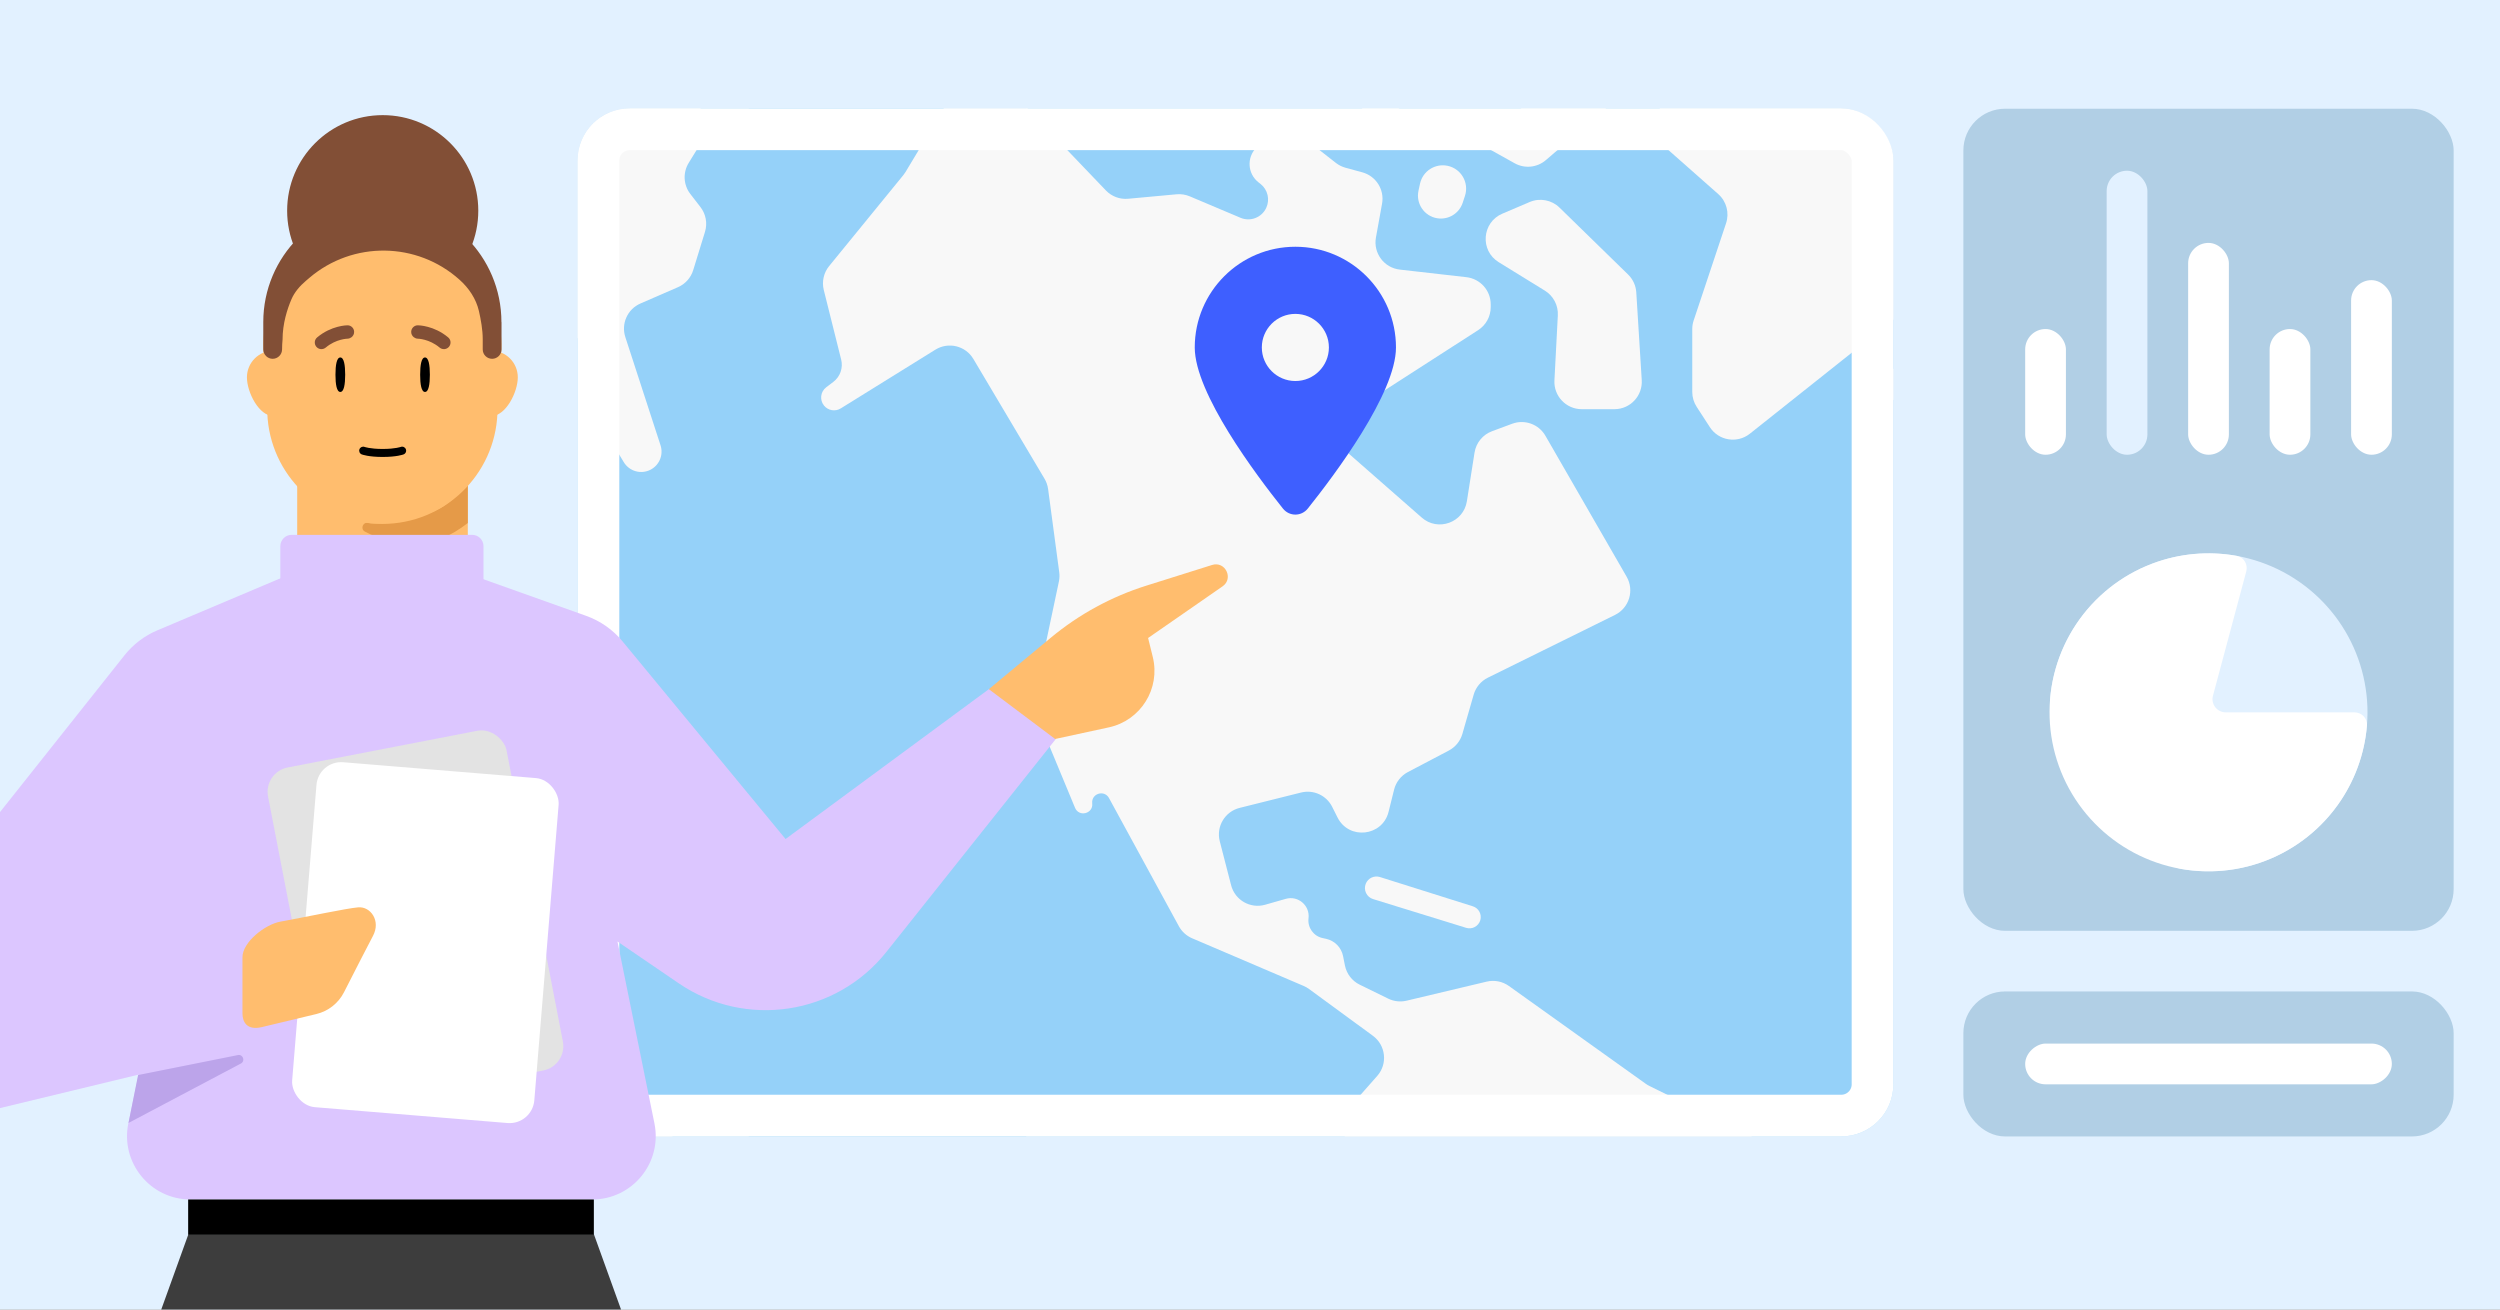 <svg fill="none" height="495" viewBox="0 0 945 495" width="945" xmlns="http://www.w3.org/2000/svg" xmlns:xlink="http://www.w3.org/1999/xlink"><rect x="0" y="0" width="945" height="495" fill="#808080" stroke="none"/><clipPath id="clip0_1471_1852"><path d="M0 0H945V495H0Z"/></clipPath><clipPath id="clip1_1471_1852"><rect height="388.591" rx="19.705" width="497.365" x="218.336" y="40.987"/></clipPath><g clip-path="url(#clip0_1471_1852)"><path d="M0 0H945V495H0Z" fill="#e2f1ff"/><rect fill="#b1cfe5" height="310.755" rx="15.764" width="185.326" x="742.155" y="41.097"/><rect fill="#b1cfe5" height="54.812" rx="15.764" width="185.326" x="742.155" y="374.766"/><g fill="#ffffff"><rect height="47.519" rx="7.7" width="15.4" x="765.518" y="124.374"/><rect height="47.519" rx="7.7" width="15.4" x="857.917" y="124.374"/><rect height="80.078" rx="7.7" width="15.4" x="827.117" y="91.815"/><rect height="65.998" rx="7.7" width="15.4" x="888.716" y="105.895"/></g><rect fill="#e2f1ff" height="107.357" rx="7.7" width="15.4" x="796.318" y="64.536"/><rect fill="#ffffff" height="138.598" rx="7.7" transform="matrix(0 1 -1 0 1298.588 -509.644)" width="15.4" x="904.116" y="394.472"/><g clip-path="url(#clip1_1471_1852)"><rect fill="#ffffff" height="388.591" rx="19.705" width="497.365" x="218.336" y="40.987"/><path d="M-752.022-30.799H387.888V659.66H-752.022Z" fill="#95d1f9"/><path d="M-193.7 266.659-202.732 256.276C-205.882 252.655-211.108 251.675-215.356 253.908L-221.198 256.98C-224.008 258.457-225.141 261.896-223.76 264.754-222.411 267.544-223.456 270.903-226.151 272.435L-242.367 281.654C-245.68 283.538-249.761 283.448-252.989 281.419L-255.703 279.713C-258.327 278.063-260.073 275.325-260.462 272.25L-261.042 267.661C-261.454 264.406-260.297 261.149-257.925 258.882L-255.967 257.011C-254.763 255.86-253.299 255.017-251.699 254.554L-244.433 252.448C-240.045 251.177-237.652 246.455-239.222 242.165-240.397 238.951-239.366 235.346-236.669 233.24L-215.211 216.483C-212.73 214.546-211.279 211.573-211.279 208.425V203.976C-211.279 202.565-210.436 201.292-209.137 200.743-207.796 200.175-206.244 200.495-205.236 201.546L-200.905 206.061C-199.664 207.355-198.108 208.304-196.389 208.816L-188.538 211.152C-186.186 211.852-183.661 211.694-181.415 210.704L-175.379 208.045C-172.474 206.766-170.317 204.224-169.527 201.149L-168.618 197.609C-167.955 195.025-166.319 192.797-164.053 191.39L-159.169 188.359C-158.312 187.827-157.681 186.996-157.398 186.027-156.949 184.487-157.441 182.827-158.656 181.78L-164.997 176.317C-166.609 174.928-167.4 172.813-167.095 170.707-166.499 166.601-170.014 163.071-174.123 163.651-176.986 164.055-179.195 166.378-179.452 169.259L-181.428 191.346C-181.82 195.725-185.351 199.161-189.739 199.434L-190.154 199.46C-193.483 199.666-196.61 197.853-198.085 194.862L-199.592 191.806C-200.761 189.438-203.617 188.449-205.999 189.588-208.012 190.551-210.422 190.008-211.826 188.275L-215.132 184.199C-217.782 180.93-218.189 176.383-216.161 172.696L-191.966 128.69C-191.184 127.268-190.079 126.05-188.739 125.134L-169.986 112.31C-166.761 110.104-162.57 109.903-159.149 111.789L-127.918 129.006C-126.366 129.862-125.402 131.493-125.402 133.266-125.402 135.363-126.747 137.224-128.738 137.883L-138.64 141.161C-141.469 142.097-142.678 145.432-141.107 147.964-139.98 149.78-137.751 150.582-135.724 149.901L-125.483 146.458C-122.021 145.294-119.688 142.049-119.688 138.396-119.688 136.478-119.04 134.617-117.849 133.114L-115.268 129.856C-113.577 127.724-111.115 126.342-108.414 126.012L-84.25 123.056C-82.157 122.8-80.192 121.91-78.618 120.506L-73.362 115.817C-70.269 113.057-69.121 108.718-70.446 104.79L-72.122 99.816C-73.287 96.363-72.01 92.557-68.999 90.504-67.019 89.154-64.543 88.747-62.234 89.392L-53.569 91.812C-49.011 93.085-44.17 91.104-41.813 87L-13.036 36.91C-11.611 34.429-9.222 32.648-6.437 31.992L6.799 28.873C9.364 28.268 12.064 28.665 14.347 29.983L31.966 40.156C34.145 41.413 35.791 43.422 36.596 45.805L38.095 50.241C39.994 55.862 46.222 58.738 51.733 56.539L68.974 49.661C71.735 48.56 74.835 48.699 77.486 50.042L92.43 57.615C96.008 59.428 100.311 59.011 103.473 56.543L125.229 39.57C127.624 37.701 130.72 36.979 133.695 37.596L184.101 48.049C186.852 48.619 189.718 48.046 192.038 46.461L208.503 35.214C210.961 33.535 214.023 32.996 216.906 33.734L232.038 37.608C232.984 37.85 233.96 37.957 234.936 37.926L256.45 37.238C264.686 36.974 269.911 45.974 265.598 52.996L260.323 61.586C258.072 65.251 258.323 69.926 260.953 73.329L264.779 78.281C266.836 80.942 267.471 84.437 266.482 87.651L262.034 102.108C261.145 104.995 259.039 107.35 256.269 108.555L242.088 114.72C237.197 116.846 234.724 122.34 236.373 127.411L249.686 168.337C250.844 171.896 249.272 175.772 245.962 177.519 242.357 179.422 237.893 178.182 235.786 174.692L225.713 158.008C224.201 155.505 223.82 152.479 224.662 149.679L227.32 140.843C228.651 136.417 226.813 131.651 222.854 129.265 219.034 126.963 214.157 127.435 210.849 130.426L204.4 136.257C201.981 138.444 198.673 139.363 195.473 138.737L191.233 137.908C187.425 137.163 183.522 138.61 181.12 141.656L170.297 155.383C166.913 159.675 167.451 165.86 171.526 169.504L187.735 183.996C189.061 185.18 190.058 186.687 190.632 188.369L196.143 204.527C196.82 206.51 196.878 208.652 196.311 210.669L191.743 226.912C191.324 228.4 190.578 229.776 189.558 230.937L177.747 244.392C177.162 245.058 176.388 245.53 175.528 245.745 173.052 246.364 171.635 248.967 172.459 251.382L177.231 265.374C178.15 268.07 176.814 271.016 174.18 272.101 171.64 273.147 168.719 272.115 167.399 269.706L162.934 261.557C160.624 257.342 155.647 255.358 151.07 256.829 145.28 258.69 142.466 265.236 145.099 270.719L154.39 290.06C154.741 290.791 155.005 291.56 155.176 292.351L159.19 310.895C159.992 314.596 158.707 318.44 155.841 320.915L146.498 328.985C145.484 329.861 144.308 330.532 143.038 330.96L129.61 335.485C124.354 337.256 121.429 342.856 122.978 348.182L127.358 363.234C128.739 367.978 126.45 373.02 121.969 375.103L120.762 375.664C117.087 377.373 112.716 376.216 110.368 372.913L109.26 371.356C107.318 368.625 103.593 367.868 100.739 369.624 97.745 371.467 96.812 375.39 98.658 378.383L108.853 394.916C109.684 396.263 109.543 397.993 108.505 399.188 107.075 400.835 104.524 400.852 103.073 399.224L94.509 389.626C93.883 388.925 93.356 388.141 92.942 387.297L70.785 342.164C69.165 338.862 65.807 336.77 62.129 336.77 59.599 336.77 57.171 337.764 55.367 339.538L43.503 351.206C42.448 352.243 41.627 353.495 41.097 354.877L34.201 372.853C33.865 373.729 33.411 374.555 32.853 375.308L26.311 384.134C25.608 385.083 24.577 385.737 23.418 385.969 21.305 386.392 19.172 385.343 18.215 383.412L-1.004 344.611C-1.371 343.871-1.824 343.178-2.356 342.545L-14.061 328.62C-16.028 326.281-18.927 324.93-21.983 324.93H-27.589C-28.527 324.93-29.461 324.803-30.364 324.551L-60.518 316.159C-63.807 315.243-66.393 319.006-64.361 321.749-63.809 322.495-62.988 322.998-62.072 323.151L-50.748 325.047C-47.635 325.568-44.93 327.481-43.402 330.243L-43.245 330.526C-40.898 334.769-41.811 340.072-45.442 343.286L-60.68 356.771C-61.619 357.602-62.701 358.255-63.874 358.699L-74.272 362.636C-78.285 364.155-82.82 363.04-85.67 359.833L-106.148 336.796C-107.099 335.725-108.722 335.587-109.841 336.481-110.801 337.249-111.119 338.571-110.613 339.692L-98.926 365.571C-97.092 369.632-92.863 372.063-88.43 371.605L-72.555 369.963C-67.712 369.462-63.5 373.261-63.5 378.13-63.5 379.828-64.026 381.485-65.007 382.871L-94.297 424.282C-95.318 425.725-95.952 427.406-96.139 429.164L-101.589 480.448C-101.83 482.713-102.811 484.835-104.38 486.485L-145.583 529.813C-147.536 531.867-150.247 533.03-153.081 533.03H-163.736C-167.611 533.03-171.162 530.865-172.936 527.419L-191.59 491.19C-192.344 489.725-192.738 488.101-192.738 486.453V428.106C-192.738 427.031-192.906 425.962-193.235 424.938L-198.769 407.728C-199.603 405.136-201.424 402.977-203.839 401.719L-214.694 396.063C-216.064 395.349-217.577 394.951-219.121 394.898L-266.15 393.287C-270.358 393.143-274.059 390.463-275.51 386.509L-285.054 360.499C-285.902 358.187-285.898 355.648-285.042 353.339L-267.54 306.109C-266.674 303.771-264.993 301.825-262.806 300.628L-234.383 285.067C-233.315 284.482-232.152 284.09-230.947 283.91L-206.023 280.175C-202.343 279.623-198.65 281.09-196.352 284.016L-187.515 295.265C-185.553 297.763-182.553 299.221-179.377 299.221H-161.395C-160.842 299.221-160.289 299.265-159.744 299.353L-134.713 303.399C-133.014 303.673-131.273 303.52-129.647 302.952L-122.245 300.364C-118.063 298.902-116.04 294.164-117.877 290.133-119.324 286.957-122.764 285.191-126.188 285.867L-134.508 287.509C-138.948 288.385-143.378 285.956-145.027 281.742-146.988 276.731-144.326 271.103-139.208 269.44L-128.284 265.892C-126.84 265.422-125.31 265.277-123.803 265.465L-115.22 266.539C-109.73 267.225-104.671 263.472-103.737 258.019L-103.643 257.474C-102.704 251.992-106.265 246.748-111.707 245.6L-129.429 241.863C-136.539 240.363-142.94 246.468-141.779 253.642L-141.42 255.86C-140.71 260.25-143.449 264.461-147.75 265.59-150.227 266.24-152.287 267.956-153.374 270.273L-155.953 275.769C-156.7 277.363-158.026 278.614-159.661 279.268-163.072 280.633-166.957 279.104-168.522 275.779L-180.68 249.97C-181.51 248.209-183.472 247.284-185.358 247.764-187.792 248.384-189.087 251.042-188.074 253.34L-186.55 256.799C-186.367 257.214-186.145 257.611-185.888 257.985L-177.911 269.589C-175.673 272.843-176.896 277.328-180.476 278.996-183.677 280.487-187.481 279.098-188.967 275.895L-192.121 269.096C-192.53 268.213-193.062 267.393-193.7 266.659Z" fill="#f8f8f8"/><path d="M218.696 260.915 211.349 242.967C210.469 240.818 211.497 238.363 213.645 237.481 216.519 236.301 217.167 232.519 214.849 230.45L212.309 228.182C210.723 226.766 208.516 226.276 206.479 226.887 203.288 227.844 201.451 231.18 202.347 234.388L207.782 253.844C208.965 258.079 207.342 262.599 203.735 265.115L189.931 274.743C188.842 275.503 187.915 276.472 187.205 277.594L184.587 281.726C182.881 284.42 183.831 287.997 186.65 289.489 188.961 290.713 191.814 290.13 193.461 288.098L197.646 282.933C198.61 281.744 199.824 280.784 201.203 280.121L213.602 274.162C218.538 271.79 220.771 265.983 218.696 260.915Z" fill="#f8f8f8"/><path d="M255.169 429.794 211.31 417.035C209.26 416.438 207.076 417.393 206.121 419.303 205.215 421.115 205.657 423.312 207.194 424.633L224.323 439.35C226.2 440.962 228.592 441.849 231.067 441.849H237.633C238.774 441.849 239.907 442.037 240.986 442.407L250.18 445.556C255.949 447.531 261.799 442.796 261.068 436.743 260.671 433.454 258.35 430.719 255.169 429.794Z" fill="#f8f8f8"/><path d="M283.033-30.799H1397.123V659.66H283.033Z" fill="#95d1f9"/><g fill="#f8f8f8"><path d="M317.964 135.926 311.391 109.632C310.599 106.466 311.348 103.111 313.411 100.581L341.444 66.218C341.755 65.837 342.038 65.434 342.292 65.012L361.979 32.297C365.496 26.452 373.608 25.55 378.323 30.48L418.019 71.98C420.201 74.261 423.304 75.421 426.448 75.131L444.744 73.442C446.441 73.286 448.152 73.551 449.722 74.215L468.916 82.325C472.632 83.895 476.925 82.244 478.631 78.588 480.103 75.433 479.211 71.681 476.476 69.526L475.683 68.901C471.587 65.674 471.192 59.608 474.836 55.878L478.248 52.384C481.934 48.611 487.869 48.213 492.025 51.463L504.962 61.578C506.045 62.424 507.286 63.047 508.613 63.409L514.961 65.14C520.136 66.552 523.375 71.685 522.421 76.964L520.104 89.783C519.04 95.668 523.173 101.227 529.115 101.905L554.314 104.778C559.542 105.375 563.49 109.798 563.49 115.06V116.092C563.49 119.611 561.701 122.888 558.743 124.793L511.386 155.279C505.602 159.002 504.994 167.228 510.167 171.762L537.434 195.661C543.563 201.033 553.209 197.54 554.477 189.489L557.375 171.086C557.957 167.388 560.492 164.293 564.003 162.993L571.604 160.177C576.337 158.425 581.644 160.342 584.164 164.715L614.866 217.992C617.85 223.171 615.84 229.793 610.48 232.438L562.416 256.162C559.806 257.451 557.859 259.779 557.053 262.576L552.778 277.413C551.997 280.123 550.144 282.397 547.647 283.709L532.194 291.829C529.58 293.202 527.677 295.626 526.965 298.492L524.882 306.866C522.564 316.185 509.906 317.596 505.594 309.016L503.56 304.969C501.386 300.643 496.502 298.402 491.804 299.577L468.584 305.382C463.01 306.775 459.638 312.443 461.074 318.007L465.363 334.626C466.817 340.26 472.63 343.589 478.225 341.99L486.01 339.766C490.686 338.43 495.211 342.295 494.622 347.122 494.198 350.602 496.49 353.833 499.915 354.582L501.282 354.881C504.515 355.589 507.022 358.142 507.671 361.387L508.384 364.952C509.017 368.114 511.087 370.8 513.983 372.217L524.751 377.487C526.906 378.542 529.361 378.815 531.695 378.259L561.958 371.059C564.868 370.366 567.936 370.967 570.37 372.706L622.074 409.655C622.532 409.983 623.017 410.272 623.523 410.521L664.008 430.437C668.642 432.717 670.886 438.063 669.267 442.967L659.016 474.011C658.46 475.696 657.48 477.21 656.17 478.406L627.727 504.391C626.555 505.462 625.645 506.788 625.067 508.266L616.673 529.756C616.228 530.895 615.584 531.947 614.772 532.861L575.921 576.613C573.407 579.443 572.64 583.421 573.92 586.983L587.099 623.653C588.756 628.266 586.225 633.329 581.54 634.771 577.545 636 573.246 634.176 571.353 630.45L550.528 589.45C549.64 587.702 549.267 585.737 549.453 583.785L557.912 494.782C558.172 492.043 557.331 489.314 555.575 487.197L509.867 432.078C506.614 428.155 506.701 422.448 510.073 418.626L520.587 406.71C524.613 402.147 523.852 395.112 518.943 391.516L494.831 373.852C494.195 373.386 493.507 372.995 492.782 372.685L450.631 354.671C448.493 353.758 446.725 352.151 445.612 350.109L419.203 301.668C417.422 298.402 412.442 299.974 412.86 303.671 413.3 307.571 407.865 308.975 406.362 305.349L391.402 269.282C390.713 267.62 390.543 265.788 390.915 264.028L400.261 219.823C400.505 218.668 400.55 217.48 400.393 216.31L396.184 184.865C395.999 183.482 395.537 182.152 394.824 180.953L367.931 135.682C364.972 130.701 358.5 129.12 353.577 132.175L317.809 154.376C315.729 155.667 313.013 155.207 311.474 153.302 309.753 151.171 310.136 148.039 312.319 146.385L314.995 144.356C317.584 142.394 318.752 139.077 317.964 135.926Z"/><path d="M556.743 342.584 521.618 331.52C519.433 330.832 517.088 331.95 516.247 334.08 515.314 336.445 516.59 339.103 519.019 339.853L554.205 350.72C556.482 351.423 558.893 350.122 559.556 347.833 560.199 345.61 558.95 343.279 556.743 342.584Z"/><path d="M583.957 109.858 566.503 99.1C559.358 94.695 560.154 84.064 567.875 80.772L578.212 76.365C582.055 74.726 586.507 75.559 589.497 78.477L615.417 103.769C617.253 105.561 618.358 107.972 618.518 110.534L620.578 143.684C620.948 149.64 616.217 154.674 610.25 154.674H597.909C591.982 154.674 587.266 149.705 587.575 143.786L588.861 119.208C589.058 115.429 587.178 111.844 583.957 109.858Z"/><path d="M552.898 76.648 553.752 74.051C555.392 69.057 552.326 63.747 547.181 62.672 542.44 61.681 537.787 64.702 536.764 69.437L536.186 72.109C535.139 76.949 538.351 81.681 543.235 82.495 547.458 83.198 551.562 80.715 552.898 76.648Z"/><path d="M535.347 28.226 535.274 27.643C534.681 22.9 530.917 19.18 526.167 18.644L521.648 18.133C518.932 17.827 516.206 18.607 514.063 20.303L512.464 21.569C507.987 25.114 507.227 31.616 510.768 36.097L513.751 39.873C517.858 45.071 525.724 45.125 529.902 39.983L533.11 36.035C534.889 33.845 535.697 31.025 535.347 28.226Z"/><path d="M644.103 9.211 584.324 60.53C581.035 63.354 576.334 63.828 572.547 61.718L563.511 56.684C561.232 55.414 559.819 53.01 559.819 50.401 559.819 46.429 563.039 43.209 567.011 43.209H568.986C570.808 43.209 572.589 42.666 574.101 41.649L580.807 37.14C584.764 34.479 586.391 29.457 584.744 24.98L581.553 16.305C579.954 11.957 581.439 7.076 585.19 4.356L600.871-7.017C602.638-8.299 604.764-8.989 606.947-8.989L637.362-8.989C646.966-8.989 651.389 2.956 644.103 9.211Z"/><path d="M649.489 73.352 628.793 55.07C623.735 50.602 624.239 42.565 629.817 38.764L671.108 10.625C672.601 9.607 674.335 8.998 676.137 8.859L723.134 5.222C728.132 4.836 732.688 8.086 733.948 12.938L737.897 28.138C738.433 30.204 738.318 32.385 737.567 34.382L725.04 67.695C724.666 68.69 724.448 69.736 724.392 70.798L722.286 111.11C722.132 114.071 720.714 116.824 718.392 118.67L661.451 163.938C656.671 167.738 649.657 166.594 646.332 161.472L641.343 153.787C640.255 152.11 639.675 150.153 639.675 148.153V124.398C639.675 123.285 639.854 122.18 640.206 121.125L652.455 84.38C653.767 80.442 652.6 76.101 649.489 73.352Z"/><path d="M729.94 151.543 720.344 152.415C716.898 152.729 713.722 150.532 712.8 147.197 711.422 142.216 715.618 137.461 720.732 138.21L723.478 138.612C723.908 138.675 724.342 138.707 724.777 138.707H729.357C734.138 138.707 737.248 143.738 735.11 148.014 734.114 150.006 732.158 151.341 729.94 151.543Z"/></g></g><path d="M494.342 192.244C504.504 179.516 527.679 148.666 527.679 131.338 527.679 110.322 510.644 93.271 489.648 93.271 468.651 93.271 451.616 110.322 451.616 131.338 451.616 148.666 474.791 179.516 484.953 192.244 487.389 195.277 491.906 195.277 494.342 192.244ZM489.648 144.026C482.655 144.026 476.97 138.336 476.97 131.338 476.97 124.339 482.655 118.649 489.648 118.649 496.64 118.649 502.325 124.339 502.325 131.338 502.325 138.336 496.64 144.026 489.648 144.026Z" fill="#3e5fff"/><rect height="372.826" rx="11.823" stroke="#ffffff" stroke-width="15.764" width="481.6" x="226.218" y="48.869"/><path d="M779.709 269.262C776.955 269.262 774.702 267.026 774.93 264.281 775.827 253.491 779.627 243.11 785.97 234.258 793.284 224.052 803.611 216.393 815.501 212.357 827.391 208.32 840.247 208.11 852.262 211.755 864.278 215.4 874.85 222.717 882.494 232.679 890.138 242.64 894.469 254.746 894.88 267.296 895.291 279.845 891.761 292.209 884.785 302.649 877.809 313.089 867.738 321.082 855.986 325.505 845.795 329.341 834.783 330.324 824.129 328.398 821.419 327.909 819.842 325.153 820.555 322.493L833.136 275.539C833.984 272.372 831.598 269.262 828.32 269.262L779.709 269.262Z" fill="#e2f1ff"/><path d="M889.926 269.262C892.68 269.262 894.934 271.498 894.705 274.243 893.808 285.033 890.008 295.414 883.665 304.266 876.351 314.472 866.024 322.131 854.134 326.167 842.244 330.203 829.389 330.414 817.373 326.769 805.357 323.124 794.785 315.807 787.141 305.845 779.497 295.884 775.166 283.778 774.755 271.228 774.344 258.679 777.875 246.315 784.851 235.875 791.827 225.435 801.898 217.442 813.649 213.019 823.841 209.183 834.852 208.2 845.507 210.126 848.217 210.615 849.793 213.371 849.081 216.031L836.499 262.985C835.651 266.152 838.037 269.262 841.316 269.262H889.926Z" fill="#ffffff"/><path d="M373.8 260.498 397.212 241.05C407.858 232.207 420.125 225.522 433.328 221.37L458.168 213.557C463.146 211.991 466.417 218.669 462.129 221.643L433.98 241.162 435.752 248.34C438.706 260.3 431.196 272.337 419.155 274.943L399.034 279.298 385.879 288.897 373.8 260.498Z" fill="#ffbd6e"/><path d="M247.381 424.656C250.4 439.51 239.047 453.401 223.89 453.401H71.993C56.775 453.401 45.409 439.404 48.533 424.51L52.372 406.208-15.59 422.627C-46.465 430.086-69.33 394.286-49.578 369.411L47.06 247.701C50.343 243.566 54.611 240.323 59.474 238.267L112.028 216.046 174.581 216.046 221.574 232.792C226.94 234.704 231.688 238.035 235.313 242.429L296.941 317.148 373.783 260.51 399.004 279.461 335.04 359.847C316.029 383.738 281.804 388.91 256.582 371.704L233.404 355.892 247.381 424.656Z" fill="#dcc6ff"/><circle cx="144.666" cy="79.648" fill="#824f36" r="36.127"/><path d="M176.829 148.159V219.307C176.829 221.325 175.543 223.102 173.632 223.719L170.398 224.766C153.601 230.172 135.533 230.172 118.751 224.766L115.539 223.719C113.628 223.102 112.342 221.325 112.342 219.33V148.159H176.837 176.829Z" fill="#ffbd6e"/><path d="M176.827 183.561 176.83 197.702C170.458 202.566 164.532 205.477 155.926 205.477 149.397 205.477 143.259 203.844 137.896 200.922 136.151 199.974 137.144 197.271 139.092 197.647 141.514 198.144 145.868 197.647 148.433 197.647 166.711 193.489 166.897 192.628 176.827 183.561Z" fill="#e59a48"/><path d="M113.468 142.636C113.468 137.053 108.961 132.558 103.408 132.558 97.856 132.558 93.339 137.053 93.339 142.636 93.339 148.22 97.847 157.286 103.408 157.286 108.969 157.286 113.468 148.185 113.468 142.636Z" fill="#ffbd6e"/><path d="M195.729 142.636C195.729 137.053 191.221 132.558 185.66 132.558 180.099 132.558 175.591 137.053 175.591 142.636 175.591 148.22 180.099 157.286 185.66 157.286 191.221 157.286 195.729 148.185 195.729 142.636Z" fill="#ffbd6e"/><path d="M144.526 198.044C121.159 198.044 101.971 179.582 101.039 156.237L99.562 132.598C98.534 107.023 118.974 85.726 144.535 85.726 170.096 85.726 190.527 107.023 189.508 132.598L188.031 156.237C187.099 179.582 167.902 198.044 144.535 198.044H144.526Z" fill="#ffbd6e"/><path d="M130.479 141.641C130.479 145.242 130.023 148.158 128.642 148.158 127.261 148.158 126.805 145.242 126.805 141.641 126.805 138.04 127.261 135.123 128.642 135.123 130.023 135.123 130.479 138.04 130.479 141.641Z" fill="#000000"/><path d="M162.49 141.641C162.49 145.242 162.034 148.158 160.653 148.158 159.273 148.158 158.816 145.242 158.816 141.641 158.816 138.04 159.273 135.123 160.653 135.123 162.034 135.123 162.49 138.04 162.49 141.641Z" fill="#000000"/><path d="M132.871 127.479C133.484 127.003 133.873 126.268 133.864 125.446 133.847 124.08 132.732 122.956 131.35 122.964 131.081 122.966 125.25 123.042 119.893 127.531 118.822 128.421 118.683 129.987 119.573 131.076 120.463 132.14 122.045 132.278 123.116 131.388 127.03 128.093 131.33 128.024 131.385 128.023 131.937 128.015 132.447 127.781 132.871 127.479Z" fill="#824f36"/><path d="M156.424 127.479C155.811 127.003 155.422 126.268 155.431 125.446 155.448 124.08 156.563 122.956 157.945 122.964 158.214 122.966 164.045 123.042 169.402 127.531 170.473 128.421 170.612 129.987 169.722 131.076 168.832 132.14 167.25 132.278 166.179 131.388 162.265 128.093 157.965 128.024 157.91 128.024 157.357 128.015 156.848 127.781 156.424 127.479Z" fill="#824f36"/><path clip-rule="evenodd" d="M137.816 168.936C137.038 168.644 136.17 169.035 135.873 169.812 135.575 170.592 135.965 171.466 136.745 171.765 136.93 171.836 137.122 171.892 137.313 171.945 137.65 172.038 138.137 172.157 138.784 172.273 140.079 172.506 142.009 172.729 144.647 172.729 147.285 172.729 149.215 172.506 150.51 172.273 151.157 172.157 151.644 172.038 151.981 171.945 152.173 171.891 152.362 171.831 152.549 171.765 153.329 171.466 153.719 170.592 153.421 169.812 153.124 169.035 152.256 168.644 151.478 168.936 151.478 168.936 151.477 168.936 151.476 168.937 151.456 168.944 151.356 168.979 151.172 169.03 150.927 169.098 150.531 169.196 149.975 169.296 148.865 169.495 147.114 169.704 144.647 169.704 142.18 169.704 140.429 169.495 139.319 169.296 138.763 169.196 138.367 169.098 138.122 169.03 137.938 168.979 137.838 168.944 137.818 168.937 137.817 168.936 137.816 168.936 137.816 168.936Z" fill="#000000" fill-rule="evenodd"/><path d="M189.577 132.083V121.763H189.542C189.542 96.905 169.387 76.723 144.535 76.723 119.682 76.723 99.519 96.905 99.519 121.763V132.057C99.519 134.01 101.099 135.626 103.068 135.626 105.037 135.626 106.626 134.01 106.626 132.057 106.626 130.855 106.686 129.628 106.807 128.392 106.807 122.269 108.622 116.741 110.141 113.187 111.332 110.399 113.349 108.093 115.658 106.126L116.955 105.021C133.384 91.026 157.628 91.332 173.699 105.735V105.735C177.242 108.911 179.965 112.938 181.032 117.575 181.784 120.843 182.47 124.755 182.47 128.159V132.083C182.47 134.045 184.059 135.626 186.019 135.626 187.979 135.626 189.577 134.045 189.577 132.083Z" fill="#824f36"/><path d="M105.966 206.45C105.966 204.086 107.882 202.17 110.246 202.17H178.479C180.843 202.17 182.76 204.086 182.76 206.45V239.13H105.966V206.45Z" fill="#dcc6ff"/><path d="M71.232 466.493H224.473L259.175 562.733C267.71 586.405 271.718 611.471 270.989 636.624L262.569 927.226H33.137L24.716 636.624C23.988 611.471 27.995 586.405 36.531 562.733L71.232 466.493Z" fill="#3d3d3d"/><path d="M71.124 453.401H224.476V466.693H71.124Z" fill="#000000"/><path d="M89.925 398.815 52.198 406.367 48.577 424.477 91.061 402.008C92.807 401.084 91.861 398.428 89.925 398.815Z" fill="#bca4ea"/><rect fill="#e3e3e3" height="130.783" rx="9.373" transform="matrix(.982 -.19 .19 .982 -53.712 24.292)" width="91.811" x="99.609" y="291.768"/><rect fill="#ffffff" height="130.783" rx="9.373" transform="matrix(.997 .082 -.082 .997 23.965 -8.902)" width="91.811" x="120.343" y="287.251"/><path d="M105.964 348.379C100.25 349.428 91.649 356.056 91.649 361.875V383.048C91.649 386.212 93.254 389.617 99.01 388.235 103.07 387.252 112.81 384.93 119.581 383.306 124.098 382.224 127.908 379.226 130.021 375.088 133.814 367.653 139.653 356.222 140.934 353.866 144.095 348.063 140.044 342.551 135.361 342.976 130.836 343.384 116.853 346.381 105.956 348.388L105.964 348.379Z" fill="#ffbd6e"/></g></svg>